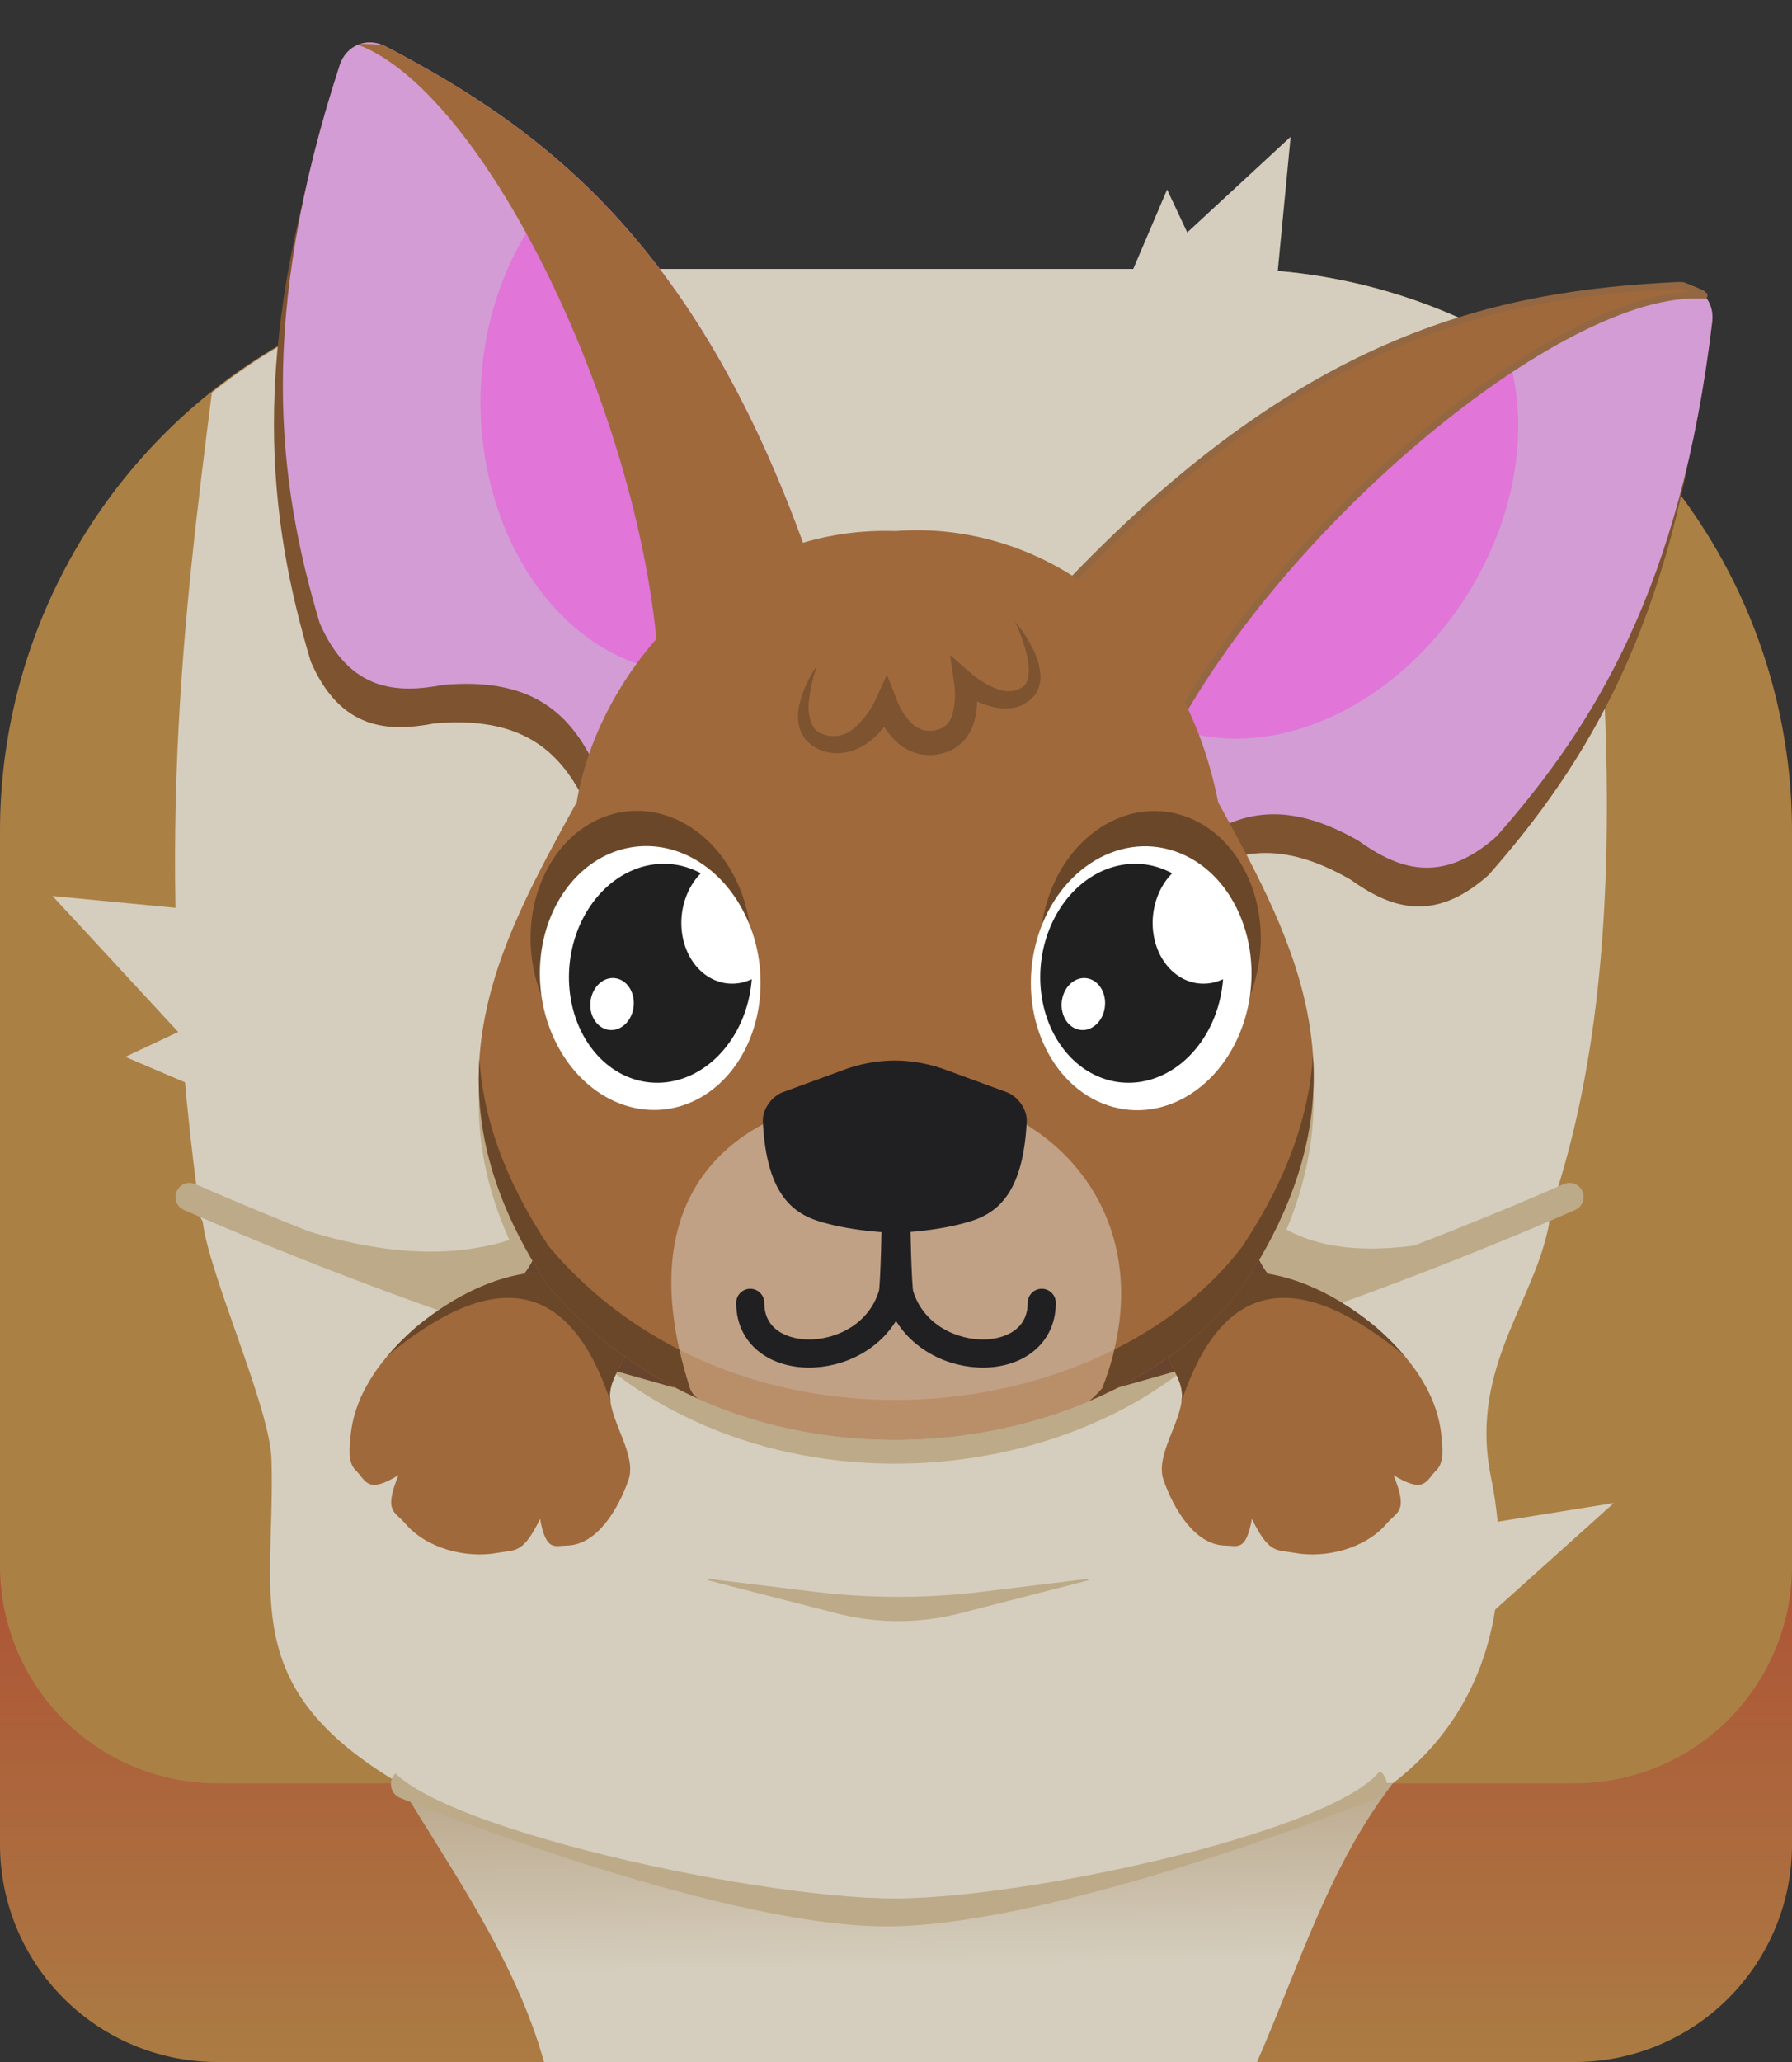 <?xml version="1.0" encoding="UTF-8" standalone="no"?>
<svg
   id="Layer_1"
   data-name="Layer 1"
   viewBox="0 0 300 345"
   version="1.1"
   sodipodi:docname="joey.svg"
   xml:space="preserve"
   inkscape:version="1.2 (dc2aedaf03, 2022-05-15)"
   xmlns:inkscape="http://www.inkscape.org/namespaces/inkscape"
   xmlns:sodipodi="http://sodipodi.sourceforge.net/DTD/sodipodi-0.dtd"
   xmlns:xlink="http://www.w3.org/1999/xlink"
   xmlns="http://www.w3.org/2000/svg"
   xmlns:svg="http://www.w3.org/2000/svg"><rect x="0" y="0" width="300" height="345" fill="#333333" stroke="none"/><sodipodi:namedview
     id="namedview14668"
     pagecolor="#505050"
     bordercolor="#ffffff"
     borderopacity="1"
     inkscape:showpageshadow="0"
     inkscape:pageopacity="0"
     inkscape:pagecheckerboard="1"
     inkscape:deskcolor="#505050"
     showgrid="false"
     inkscape:zoom="2.3193102"
     inkscape:cx="72.866491"
     inkscape:cy="191.86739"
     inkscape:window-width="1366"
     inkscape:window-height="705"
     inkscape:window-x="-8"
     inkscape:window-y="-8"
     inkscape:window-maximized="1"
     inkscape:current-layer="Layer_1" /><defs
     id="defs14585"><inkscape:path-effect
       effect="fillet_chamfer"
       id="path-effect5823"
       is_visible="true"
       lpeversion="1"
       nodesatellites_param="F,0,0,1,0,0,0,1 @ F,0,0,1,0,14.319,0,1 @ F,0,0,1,0,0,0,1 @ F,0,0,1,0,0,0,1 @ F,0,0,1,0,10.667,0,1 @ F,0,0,1,0,0,0,1"
       unit="px"
       method="auto"
       mode="F"
       radius="0"
       chamfer_steps="1"
       flexible="false"
       use_knot_distance="true"
       apply_no_radius="true"
       apply_with_radius="true"
       only_selected="false"
       hide_knots="false" /><inkscape:path-effect
       effect="mirror_symmetry"
       start_point="211.178,135.664"
       end_point="211.178,185.711"
       center_point="211.178,160.687"
       id="path-effect3000"
       is_visible="true"
       lpeversion="1.2"
       lpesatellites=""
       mode="vertical"
       discard_orig_path="false"
       fuse_paths="false"
       oposite_fuse="false"
       split_items="true"
       split_open="false"
       link_styles="false" /><inkscape:path-effect
       effect="mirror_symmetry"
       start_point="213.774,135.621"
       end_point="213.774,187.066"
       center_point="213.774,161.344"
       id="path-effect7151"
       is_visible="true"
       lpeversion="1.2"
       lpesatellites=""
       mode="vertical"
       discard_orig_path="false"
       fuse_paths="false"
       oposite_fuse="false"
       split_items="false"
       split_open="false"
       link_styles="false" /><linearGradient
       inkscape:collect="always"
       id="linearGradient30702"><stop
         style="stop-color:#bba88c;stop-opacity:1;"
         offset="0"
         id="stop30698" /><stop
         style="stop-color:#d5cebe;stop-opacity:1;"
         offset="0.663"
         id="stop30700" /></linearGradient><inkscape:path-effect
       effect="fillet_chamfer"
       id="path-effect28034"
       is_visible="true"
       lpeversion="1"
       nodesatellites_param="F,0,0,1,0,6.332,0,1 @ F,0,0,1,0,0,0,1 @ F,0,0,1,0,0,0,1 @ F,0,0,1,0,0,0,1 @ F,0,0,1,0,0,0,1"
       unit="px"
       method="auto"
       mode="F"
       radius="0"
       chamfer_steps="1"
       flexible="false"
       use_knot_distance="true"
       apply_no_radius="true"
       apply_with_radius="true"
       only_selected="false"
       hide_knots="false" /><inkscape:path-effect
       effect="fillet_chamfer"
       id="path-effect28030"
       is_visible="true"
       lpeversion="1"
       nodesatellites_param="F,0,0,1,0,6.332,0,1 @ F,0,0,1,0,0,0,1 @ F,0,0,1,0,0,0,1 @ F,0,0,1,0,0,0,1 @ F,0,0,1,0,0,0,1"
       unit="px"
       method="auto"
       mode="F"
       radius="0"
       chamfer_steps="1"
       flexible="false"
       use_knot_distance="true"
       apply_no_radius="true"
       apply_with_radius="true"
       only_selected="false"
       hide_knots="false" /><inkscape:path-effect
       effect="fillet_chamfer"
       id="path-effect28026"
       is_visible="true"
       lpeversion="1"
       nodesatellites_param="F,0,0,1,0,6.332,0,1 @ F,0,0,1,0,0,0,1 @ F,0,0,1,0,0,0,1 @ F,0,0,1,0,0,0,1 @ F,0,0,1,0,0,0,1"
       unit="px"
       method="auto"
       mode="F"
       radius="0"
       chamfer_steps="1"
       flexible="false"
       use_knot_distance="true"
       apply_no_radius="true"
       apply_with_radius="true"
       only_selected="false"
       hide_knots="false" /><inkscape:path-effect
       effect="fillet_chamfer"
       id="path-effect26973"
       is_visible="true"
       lpeversion="1"
       nodesatellites_param="F,0,0,1,0,6.332,0,1 @ F,0,0,1,0,0,0,1 @ F,0,0,1,0,0,0,1 @ F,0,0,1,0,0,0,1 @ F,0,0,1,0,0,0,1"
       unit="px"
       method="auto"
       mode="F"
       radius="0"
       chamfer_steps="1"
       flexible="false"
       use_knot_distance="true"
       apply_no_radius="true"
       apply_with_radius="true"
       only_selected="false"
       hide_knots="false" /><inkscape:path-effect
       effect="fillet_chamfer"
       id="path-effect25006"
       is_visible="true"
       lpeversion="1"
       nodesatellites_param="F,0,0,1,0,6.332,0,1 @ F,0,0,1,0,0,0,1 @ F,0,0,1,0,0,0,1 @ F,0,0,1,0,0,0,1 @ F,0,0,1,0,0,0,1"
       unit="px"
       method="auto"
       mode="F"
       radius="0"
       chamfer_steps="1"
       flexible="false"
       use_knot_distance="true"
       apply_no_radius="true"
       apply_with_radius="true"
       only_selected="false"
       hide_knots="false" /><inkscape:path-effect
       effect="fillet_chamfer"
       id="path-effect25000"
       is_visible="true"
       lpeversion="1"
       nodesatellites_param="F,0,0,1,0,6.332,0,1 @ F,0,0,1,0,0,0,1 @ F,0,0,1,0,0,0,1 @ F,0,0,1,0,0,0,1 @ F,0,0,1,0,0,0,1"
       unit="px"
       method="auto"
       mode="F"
       radius="0"
       chamfer_steps="1"
       flexible="false"
       use_knot_distance="true"
       apply_no_radius="true"
       apply_with_radius="true"
       only_selected="false"
       hide_knots="false" /><linearGradient
       id="linear-gradient"
       x1="150"
       y1="356.11"
       x2="150"
       y2="161.16"
       gradientUnits="userSpaceOnUse"><stop
         offset="0.01"
         stop-color="#f47e20"
         id="stop14580"
         style="stop-color:#ab8045;stop-opacity:1;" /><stop
         offset="0.69"
         stop-color="#ae402f"
         id="stop14582" /></linearGradient><linearGradient
       inkscape:collect="always"
       xlink:href="#linearGradient30702"
       id="linearGradient30704"
       x1="150"
       y1="298.381"
       x2="150.758"
       y2="345"
       gradientUnits="userSpaceOnUse" /></defs><path
     d="M263.62,345H36.38A36.38,36.38,0,0,1,0,308.62V259.14H300v49.48A36.38,36.38,0,0,1,263.62,345Z"
     fill="url(#linear-gradient)"
     id="path14587" /><path
     d="M205.94,45H94.06A94.06,94.06,0,0,0,0,139.06V262a36.38,36.38,0,0,0,36.38,36.38H263.62A36.38,36.38,0,0,0,300,262V139.06A94.06,94.06,0,0,0,205.94,45Z"
     fill="#f18221"
     id="path14591"
     style="fill:#ab8045;fill-opacity:1" /><path
     id="rect28687"
     style="opacity:1;fill:#d5cebe;fill-opacity:1;stroke:none;stroke-width:1.03;stroke-linecap:round;stroke-linejoin:round;stop-color:#000000;stop-opacity:1"
     class="UnoptimicedTransforms"
     d="M 94.061,45 C 72.749,45.062 52.091,52.36 35.469,65.697 30.647,103.674 25.705,144.012 33.003,199.363 c 0.559,4.242 -1.106,1.29 0.941,5.042 1.022,8.825 11.239,31.042 11.504,39.73 0.702,22.981 -5.942,38.07 21.387,54.246 H 233.164 c 19.81,-15.218 19.114,-38.218 16.459,-51.13 -3.565,-17.145 6.086,-28.065 9.177,-40.137 0.716,-2.797 0.422,-1.938 0.758,-4.566 14.491,-42.315 9.06,-94.836 4.945,-137.07 C 247.859,52.226 227.214,45.007 205.939,45 Z"
     sodipodi:nodetypes="ccscscccscccc" /><path
     id="path7056"
     style="opacity:1;fill:#bdaa88;fill-opacity:1;stroke:none;stroke-width:0.67;stroke-linecap:round;stop-color:#000000;stop-opacity:1"
     class="UnoptimicedTransforms"
     d="m 214.886,178.094 c -0.365,10.12 -3.501,21.013 -11.016,33.164 -21.767,30.875 -78.501,37.332 -107.738,0 -7.407,-11.978 -10.481,-22.731 -10.822,-32.729 -0.42,11.121 2.417,23.138 10.822,36.729 29.237,37.332 85.97,30.875 107.738,0 8.515,-13.769 11.41,-25.921 11.016,-37.164 z"
     transform="matrix(1.078,0,0,1,-11.774,4)" /><path
     id="rect40555"
     style="opacity:1;fill:#bdaa88;fill-opacity:1;stroke-width:1.82;stroke-linecap:round;stroke-linejoin:round;stop-color:#000000;stop-opacity:1"
     d="m 117.214,172.77 77.176,3.9 c 12.679,19.168 13.124,41.877 59.234,27.903 -65.481,37.48 -159.614,28.152 -207.743,-0.496 44.578,16.404 60.505,-8.105 71.333,-31.307 z"
     sodipodi:nodetypes="ccccc" /><path
     style="opacity:1;fill:none;fill-opacity:1;stroke:#bdaa88;stroke-width:4.732;stroke-linecap:round;stroke-linejoin:round;stroke-dasharray:none;stroke-opacity:1;stop-color:#000000;stop-opacity:1"
     d="m 31.745,200.273 c 0,0 75.399,33.669 115.502,33.669 40.103,0 115.502,-33.669 115.502,-33.669"
     id="path31099"
     sodipodi:nodetypes="cac" /><path
     id="rect29522"
     style="opacity:1;fill:url(#linearGradient30704);fill-opacity:1;stroke-width:1.13;stroke-linecap:round;stroke-linejoin:round;stop-color:#000000;stop-opacity:1.0"
     d="M 66.836,298.381 H 233.164 C 222.47,312.34 217.861,328.012 210.437,345 H 91.078 C 86.245,327.706 75.545,312.939 66.836,298.381 Z"
     sodipodi:nodetypes="ccccc" /><path
     style="opacity:1;fill:none;fill-opacity:1;stroke:#bdaa88;stroke-width:5.007;stroke-linecap:round;stroke-linejoin:round;stroke-dasharray:none;stroke-opacity:1;stop-color:#000000;stop-opacity:1"
     d="m 67.944,298.506 c 0,0 52.338,21.255 80.329,21.299 28.327,0.045 81.384,-21.299 81.384,-21.299"
     id="path33036"
     sodipodi:nodetypes="cac" /><path
     id="path33038"
     style="fill:#d5cebe;fill-opacity:1;fill-rule:evenodd;stroke-width:0.809"
     d="m 232.113,293.643 c -1e-5,10.8 -57.776,23.911 -82.168,23.995 -24.392,0.084 -85.238,-13.461 -85.616,-24.26 l 85.272,4.598 z"
     sodipodi:nodetypes="csccc" /><path
     id="rect33995"
     style="opacity:1;fill:#bdaa88;fill-opacity:1;stroke-width:2.621;stroke-linecap:round;stroke-linejoin:round;stop-color:#000000;stop-opacity:1"
     d="m 118.561,264.149 17.605,2.152 a 117.146,117.146 0 0 0 28.426,0 l 17.605,-2.152 v 0.267 l -21.486,5.515 a 41.556,41.556 -180 0 1 -20.664,0 l -21.486,-5.515 z"
     sodipodi:nodetypes="ccccccc"
     inkscape:path-effect="#path-effect5823"
     inkscape:original-d="m 118.56061,264.14884 31.81818,3.8892 31.81818,-3.8892 v 0.26738 l -31.81818,8.16728 -31.81818,-8.16728 z" /><path
     id="rect34516"
     style="opacity:1;fill:#d5cebe;fill-opacity:1;stroke-width:1.823;stroke-linecap:round;stroke-linejoin:round;stop-color:#000000;stop-opacity:1"
     d="m 8.796,149.915 38.264,3.673 -6.88,30.256 z"
     sodipodi:nodetypes="cccc" /><path
     id="path34657"
     style="opacity:1;fill:#d5cebe;fill-opacity:1;stroke-width:1.242;stroke-linecap:round;stroke-linejoin:round;stop-color:#000000;stop-opacity:1"
     d="m 20.984,176.828 25.205,-11.861 -4.689,20.619 z"
     sodipodi:nodetypes="cccc" /><path
     id="path34659"
     style="opacity:1;fill:#d5cebe;fill-opacity:1;stroke-width:1.46;stroke-linecap:round;stroke-linejoin:round;stop-color:#000000;stop-opacity:1"
     d="m 270.17,251.476 -37.448,6.012 12.75,16.16 z"
     sodipodi:nodetypes="cccc" /><path
     id="path39569"
     d="m 209.64,207.514 -22.519,24.657 39.906,-11.259 c -6.49,-2.834 -15.067,-3.615 -17.388,-13.397 z"
     style="fill:#68442e;fill-opacity:1;stroke-width:1.82;stroke-linecap:round;stroke-linejoin:round;stop-color:#000000" /><path
     id="path39571"
     d="m 208.174,212.813 c 8.112,-0.088 16.166,4.215 22.247,9.302 5.288,4.606 10.085,10.648 10.857,17.843 0.181,2.046 0.624,4.635 -0.836,6.057 -1.718,1.673 -1.863,4.054 -7.151,0.794 2.527,6.222 0.625,6.011 -1.132,8.092 -3.49,4.134 -10.15,5.9 -15.469,4.912 -2.983,-0.554 -4.225,0.22 -7.109,-5.687 -0.991,5.499 -2.4,4.502 -4.516,4.462 -4.998,-0.094 -8.569,-6.081 -10.266,-10.933 -1.467,-4.17 2.948,-9.575 3.08,-14.017 0.123,-4.12 -4.624,-7.521 -3.018,-11.315 1.918,-4.587 5.887,-8.588 10.979,-9.278 0.771,-0.133 1.552,-0.208 2.333,-0.233 z"
     style="fill:#9f693c;fill-opacity:1;stroke-width:2.12;stroke-linecap:round;stroke-linejoin:round;stop-color:#000000" /><path
     id="path39575"
     d="m 208.174,212.814 c 8.112,-0.088 16.165,4.214 22.246,9.301 1.628,1.418 3.209,2.974 4.641,4.656 -17.102,-14.087 -30.141,-13.657 -37.258,7.727 0.041,-0.29 0.068,-0.577 0.076,-0.859 0.123,-4.12 -4.623,-7.521 -3.018,-11.314 1.918,-4.587 5.886,-8.587 10.979,-9.277 0.771,-0.133 1.552,-0.207 2.334,-0.232 z"
     style="fill:#6b4729;fill-opacity:1;stroke-width:1.82;stroke-linecap:round;stroke-linejoin:round;stop-color:#000000" /><path
     id="path34661"
     style="opacity:1;fill:#d5cebe;fill-opacity:1;stroke-width:1.823;stroke-linecap:round;stroke-linejoin:round;stop-color:#000000;stop-opacity:1"
     d="m 216.068,22.881 -3.673,38.264 -30.256,-6.88 z"
     sodipodi:nodetypes="cccc" /><path
     id="path34663"
     style="opacity:1;fill:#d5cebe;fill-opacity:1;stroke-width:1.242;stroke-linecap:round;stroke-linejoin:round;stop-color:#000000;stop-opacity:1"
     d="m 195.385,31.719 11.861,25.205 -20.619,-4.689 z"
     sodipodi:nodetypes="cccc" /><path
     id="rect39500"
     style="fill:#68442e;fill-opacity:1;stroke-width:1.82;stroke-linecap:round;stroke-linejoin:round;stop-color:#000000"
     d="m 90.36,207.514 22.519,24.657 -39.906,-11.259 c 6.49,-2.834 15.067,-3.615 17.388,-13.397 z"
     sodipodi:nodetypes="cccc" /><path
     id="rect39121"
     style="fill:#9f693c;fill-opacity:1;stroke-width:2.12;stroke-linecap:round;stroke-linejoin:round;stop-color:#000000"
     inkscape:transform-center-x="8.7544897"
     inkscape:transform-center-y="22.750954"
     d="m 91.826,212.813 c -8.112,-0.088 -16.166,4.215 -22.247,9.302 -5.288,4.606 -10.085,10.648 -10.857,17.843 -0.181,2.046 -0.624,4.635 0.836,6.057 1.718,1.673 1.863,4.054 7.151,0.794 -2.527,6.222 -0.625,6.011 1.132,8.092 3.49,4.134 10.15,5.9 15.469,4.912 2.983,-0.554 4.225,0.22 7.109,-5.687 0.991,5.499 2.4,4.502 4.516,4.462 4.998,-0.094 8.569,-6.081 10.266,-10.933 1.467,-4.17 -2.948,-9.575 -3.08,-14.017 -0.123,-4.12 4.624,-7.521 3.018,-11.315 -1.918,-4.587 -5.887,-8.588 -10.979,-9.278 -0.771,-0.133 -1.552,-0.208 -2.333,-0.233 z"
     sodipodi:nodetypes="cccacaacacsccc" /><path
     id="rect39503"
     style="fill:#6b4729;fill-opacity:1;stroke-width:1.82;stroke-linecap:round;stroke-linejoin:round;stop-color:#000000"
     d="m 91.826,212.814 c -8.112,-0.088 -16.165,4.214 -22.246,9.301 -1.628,1.418 -3.209,2.974 -4.641,4.656 17.102,-14.087 30.141,-13.657 37.258,7.727 -0.041,-0.29 -0.068,-0.577 -0.076,-0.859 -0.123,-4.12 4.623,-7.521 3.018,-11.314 -1.918,-4.587 -5.886,-8.587 -10.979,-9.277 -0.771,-0.133 -1.552,-0.207 -2.334,-0.232 z"
     sodipodi:nodetypes="ccccsccc" /><path
     id="rect24859"
     style="opacity:1;fill:#936741;fill-opacity:1.0;stroke-width:6.593;stroke-linecap:round;stop-color:#000000;stop-opacity:1.0"
     d="M 64.554,7.763 C 91.489,21.82 117.292,41.212 135.837,94.824 L 99.101,127.076 C 95.055,119.192 88.745,113.287 74.195,114.594 66.631,116.014 58.55,115.843 53.509,104.226 46.421,80.412 43.056,53.288 56.876,10.89 c 1.084,-3.325 4.578,-4.744 7.678,-3.126 z"
     sodipodi:nodetypes="cccccc"
     inkscape:path-effect="#path-effect25000"
     inkscape:original-d="M 58.909898,4.8934739 C 87.858324,19.284072 116.00028,37.47663 135.83669,94.823889 L 99.101406,127.07633 C 95.054886,119.19161 88.74506,113.2873 74.194547,114.59359 66.630902,116.01355 58.549813,115.84274 53.508923,104.22643 46.092191,79.308385 42.752385,50.766404 58.909898,4.8934739 Z" /><path
     id="path28016"
     style="fill:#936741;fill-opacity:1.0;stroke-width:6.593;stroke-linecap:round;stop-color:#000000;stop-opacity:1.0"
     d="m 280.985,47.741 c -30.347,1.46 -61.905,8.237 -101.231,49.123 l 19.815,44.688 c 6.981,-5.46 15.186,-8.172 27.846,-0.882 6.27,4.462 13.677,7.697 23.127,-0.733 16.425,-18.643 30.858,-41.853 36.101,-86.138 0.411,-3.473 -2.165,-6.227 -5.658,-6.059 z"
     sodipodi:nodetypes="cccccc"
     inkscape:path-effect="#path-effect28026"
     inkscape:original-d="m 287.31214,47.503428 c -32.31498,0.918268 -65.49291,5.626076 -107.55805,49.36067 l 19.81535,44.688392 c 6.98106,-5.45966 15.18578,-8.1721 27.84587,-0.88198 6.27012,4.46212 13.67733,7.69732 23.12653,-0.7325 17.1863,-19.50764 32.19216,-44.015252 36.7703,-92.434582 z" /><path
     id="path28018"
     style="fill:#7d5330;fill-opacity:1;stroke-width:6.593;stroke-linecap:round;stop-color:#000000;stop-opacity:1"
     d="m 279.63,54.221 c -30.347,1.46 -61.905,8.237 -101.231,49.123 l 19.815,44.688 c 6.981,-5.46 15.186,-8.172 27.846,-0.882 6.27,4.462 13.677,7.697 23.127,-0.733 16.425,-18.643 30.858,-41.853 36.101,-86.138 0.411,-3.473 -2.165,-6.227 -5.658,-6.059 z"
     sodipodi:nodetypes="cccccc"
     inkscape:path-effect="#path-effect28030"
     inkscape:original-d="m 285.95721,53.983307 c -32.31496,0.918271 -65.4929,5.626075 -107.55805,49.360663 l 19.81535,44.6884 c 6.98106,-5.45966 15.18579,-8.1721 27.84588,-0.88198 6.27013,4.46213 13.67733,7.69732 23.12653,-0.7325 17.18631,-19.50763 32.19216,-44.01525 36.77029,-92.434583 z" /><path
     id="path28020"
     style="fill:#d39cd5;fill-opacity:1.0;stroke-width:6.593;stroke-linecap:round;stop-color:#000000;stop-opacity:1.0"
     d="m 280.985,47.741 c -30.347,1.46 -61.905,8.237 -101.231,49.123 l 19.815,44.688 c 6.981,-5.46 15.186,-8.172 27.846,-0.882 6.27,4.462 13.677,7.697 23.127,-0.733 16.425,-18.643 30.858,-41.853 36.101,-86.138 0.411,-3.473 -2.165,-6.227 -5.658,-6.059 z"
     sodipodi:nodetypes="cccccc"
     inkscape:path-effect="#path-effect28034"
     inkscape:original-d="m 287.31214,47.503428 c -32.31498,0.918268 -65.49291,5.626076 -107.55805,49.36067 l 19.81535,44.688392 c 6.98106,-5.45966 15.18578,-8.1721 27.84587,-0.88198 6.27012,4.46212 13.67733,7.69732 23.12653,-0.7325 17.1863,-19.50764 32.19216,-44.015252 36.7703,-92.434582 z" /><path
     id="ellipse28431"
     style="fill:#e175d8;fill-opacity:1.0;fill-rule:evenodd;stroke-width:1.129"
     d="M 237.968 -90.816 C 223.254 -74.762 210.832 -52.37 203.589 -15.67 L 222.389 -3.29 A 45.445 35.391 90 0 0 225.052 -3.065 A 45.445 35.391 90 0 0 260.444 -48.51 A 45.445 35.391 90 0 0 237.968 -90.816 z "
     transform="rotate(32.72)" /><path
     id="path28022"
     style="fill:#9f693c;fill-rule:evenodd;stroke:#936741;stroke-width:1.132;stroke-linecap:round;stroke-linejoin:round;stroke-dasharray:none;stroke-opacity:1;fill-opacity:1"
     d="m 284.917,49.094 c 0.126,0.112 0.263,0.21 0.377,0.334 -23.87,-1.79 -74.085,40.408 -91.843,78.326 L 179.754,96.864 c 39.325,-40.886 70.884,-47.664 101.231,-49.123 0.274,-0.013 0.53,0.021 0.791,0.043 1.093,0.427 2.144,0.863 3.141,1.31 z" /><path
     id="path26969"
     style="opacity:1;fill:#7d5330;fill-opacity:1;stroke-width:6.593;stroke-linecap:round;stop-color:#000000;stop-opacity:1"
     d="M 63.065,14.214 C 90,28.271 115.804,47.662 134.348,101.274 l -36.735,32.252 c -4.047,-7.885 -10.356,-13.789 -24.907,-12.483 -7.564,1.42 -15.645,1.249 -20.686,-10.367 -7.088,-23.814 -10.453,-50.938 3.367,-93.337 1.084,-3.325 4.578,-4.744 7.678,-3.126 z"
     sodipodi:nodetypes="cccccc"
     inkscape:path-effect="#path-effect26973"
     inkscape:original-d="M 57.421324,11.343963 C 86.36975,25.73456 114.51171,43.927118 134.34812,101.27437 L 97.612836,133.52682 C 93.566312,125.6421 87.256486,119.73779 72.705973,121.04408 65.142328,122.46404 57.061239,122.29323 52.020349,110.67692 44.603617,85.758873 41.263811,57.216892 57.421324,11.343963 Z" /><path
     id="path25002"
     style="opacity:1;fill:#d39cd5;fill-opacity:1.0;stroke-width:6.593;stroke-linecap:round;stop-color:#000000;stop-opacity:1.0"
     d="M 64.554,7.763 C 91.489,21.82 117.292,41.212 135.837,94.824 L 99.101,127.076 C 95.055,119.192 88.745,113.287 74.195,114.594 66.631,116.014 58.55,115.843 53.509,104.226 46.421,80.412 43.056,53.288 56.876,10.89 c 1.084,-3.325 4.578,-4.744 7.678,-3.126 z"
     sodipodi:nodetypes="cccccc"
     inkscape:path-effect="#path-effect25006"
     inkscape:original-d="M 58.909898,4.8934739 C 87.858324,19.284072 116.00028,37.47663 135.83669,94.823889 L 99.101406,127.07633 C 95.054886,119.19161 88.74506,113.2873 74.194547,114.59359 66.630902,116.01355 58.549813,115.84274 53.508923,104.22643 46.092191,79.308385 42.752385,50.766404 58.909898,4.8934739 Z" /><path
     id="path28360"
     style="fill:#ea60da;fill-opacity:0.642;fill-rule:evenodd;stroke-width:1.129"
     d="M 96.301 29.373 A 35.391 45.445 0 0 0 80.434 67.162 A 35.391 45.445 0 0 0 115.602 112.588 L 135.836 94.824 C 124.798 62.914 111.19 43.128 96.301 29.373 z " /><path
     id="rect15900"
     style="opacity:1;fill:#9f693c;fill-opacity:1;stroke:none;stroke-width:0.67;stroke-linecap:round;stop-color:#000000;stop-opacity:1"
     class="UnoptimicedTransforms"
     d="m 150,88.847 c -27.489,-0.993 -46.289,24.14 -49.519,45.372 -12.315,24.184 -24.812,47.954 -4.351,81.039 29.237,37.332 85.971,30.875 107.738,0 20.461,-33.085 8.547,-56.855 -3.769,-81.039 C 194.128,101.593 170.67,87.119 150,88.847 Z"
     transform="matrix(1.078,0,0,1,-11.774,0)"
     sodipodi:nodetypes="cccccc" /><path
     id="path26407"
     style="opacity:1;fill:#9f693c;fill-rule:evenodd;stroke:none;stroke-width:1.132;stroke-linecap:round;stroke-linejoin:round;stroke-dasharray:none;stroke-opacity:1;fill-opacity:1"
     d="M 60.417,7.342 C 60.256,7.391 60.09,7.422 59.935,7.487 82.353,15.876 110.232,75.247 110.444,117.117 L 135.837,94.824 C 117.293,41.212 91.489,21.82 64.554,7.764 64.311,7.637 64.064,7.561 63.817,7.471 62.646,7.4 61.509,7.355 60.417,7.342 Z" /><path
     id="rect19547"
     style="opacity:1;fill:#c1a185;stroke-width:0.294;stroke-linecap:round;stop-color:#000000;fill-opacity:1;stop-opacity:1"
     d="M 152.334 182.652 C 151.561 182.639 150.782 182.649 150 182.68 C 124.856 183.667 104.349 197.639 115.5 232.246 C 115.725 232.945 116.219 233.502 116.826 234 C 137.871 243.457 162.635 242.74 182.34 234.391 C 183.142 233.715 183.873 233.003 184.5 232.246 C 195.522 204.195 176.299 183.053 152.334 182.652 z " /><path
     d="m 174.401,217.986 c 0,11.782 -20.094,11.258 -23.813,-1.407 C 150.209,215.287 150,203.081 150,201.538 c 0,1.507 -0.199,13.682 -0.561,14.949 -3.648,12.758 -23.84,13.305 -23.84,1.499"
     stroke="#414042"
     stroke-width="4.708"
     id="path62641"
     style="fill:none;stroke:#202023;stroke-linecap:round;stroke-miterlimit:10;stroke-opacity:1"
     sodipodi:nodetypes="cscsc" /><path
     id="path19513"
     style="opacity:1;fill:#202023;fill-opacity:1;stroke-width:0.351;stroke-linecap:round;stop-color:#000000;stop-opacity:1"
     class="UnoptimicedTransforms"
     d="m 149.797,173.439 a 24.973,24.973 0 0 0 -8.428,1.518 l -10.279,3.77 c -1.901,0.697 -3.478,2.905 -3.379,4.928 0.554,11.27 4.382,15.067 9.195,16.613 3.43,1.102 8.156,1.837 12.891,2.006 4.735,-0.169 9.461,-0.904 12.891,-2.006 4.814,-1.547 8.641,-5.344 9.195,-16.613 0.099,-2.022 -1.477,-4.23 -3.379,-4.928 l -10.279,-3.77 a 24.973,24.973 0 0 0 -8.428,-1.518 z"
     transform="translate(0,4)" /><ellipse
     cx="227.082"
     cy="88.009"
     fill="#15141a"
     id="circle2046"
     style="fill:#6b4729;fill-opacity:1;stroke-width:0.554"
     transform="matrix(0.947,0.32,-0.255,0.967,0,0)"
     rx="18.58"
     ry="21.984" /><ellipse
     cx="227.082"
     cy="94.113"
     fill="#ffffff"
     id="circle2050"
     style="stroke-width:0.554"
     transform="matrix(0.947,0.32,-0.255,0.967,0,0)"
     rx="18.58"
     ry="21.984" /><path
     d="m 204.75,163.83 a 8.794,10.544 5.652 0 1 -8.517,-17.719 16.131,19.342 5.652 0 0 -2.06,-0.896 15.3,18.345 5.652 1 0 10.58,18.608 z m -24.49,8.347 a 3.632,4.355 5.652 1 1 4.571,-3.009 3.625,4.347 5.652 0 1 -4.571,3.009 z"
     fill="#15141a"
     id="path2056"
     style="stroke-width:0.728;fill:#202020;fill-opacity:1" /><path
     id="path3059"
     d="m 89.694,163.68 a 22.105,18.436 84.348 0 0 23.211,15.314 22.105,18.436 84.348 0 0 11.996,-27.2 22.105,18.436 84.348 0 0 -23.211,-15.314 22.105,18.436 84.348 0 0 -11.996,27.2 z"
     style="fill:#6b4729;fill-opacity:1;stroke-width:0.554"
     fill="#15141a" /><path
     id="path3061"
     d="m 91.25,169.581 a 22.105,18.436 84.348 0 0 23.211,15.314 22.105,18.436 84.348 0 0 11.996,-27.2 22.105,18.436 84.348 0 0 -23.211,-15.314 22.105,18.436 84.348 0 0 -11.996,27.2 z"
     style="stroke-width:0.554"
     fill="#ffffff" /><path
     id="path3063"
     d="m 125.85,163.83 a 8.794,10.544 5.652 0 1 -8.517,-17.719 16.131,19.342 5.652 0 0 -2.06,-0.896 15.3,18.345 5.652 1 0 10.58,18.608 z m -24.49,8.347 a 3.632,4.355 5.652 1 1 4.571,-3.009 3.625,4.347 5.652 0 1 -4.571,3.009 z"
     style="fill:#202020;fill-opacity:1;stroke-width:0.728"
     fill="#15141a" /><path
     d="m 136.827,111.31 a 24.469,24.469 0 0 0 -1.474,6.763 c 0,2.259 0.636,4.288 2.421,4.761 a 5.072,5.072 0 0 0 5.167,-0.96 14.148,14.148 0 0 0 3.679,-4.923 l 1.867,-4.058 1.677,4.301 a 10.618,10.618 0 0 0 2.705,4.058 4.261,4.261 0 0 0 3.882,0.893 3.449,3.449 0 0 0 2.705,-2.705 12.539,12.539 0 0 0 0.284,-5.099 l -0.69,-4.734 3.517,3.057 a 14.879,14.879 0 0 0 4.612,2.705 4.951,4.951 0 0 0 2.354,0.243 3.625,3.625 0 0 0 1.948,-0.906 c 0.92,-0.987 0.92,-3.097 0.46,-4.964 a 28.554,28.554 0 0 0 -2.015,-5.722 21.709,21.709 0 0 1 3.327,5.289 10.929,10.929 0 0 1 0.879,3.179 5.41,5.41 0 0 1 -0.785,3.652 6.046,6.046 0 0 1 -3.206,2.178 7.994,7.994 0 0 1 -3.706,0 15.623,15.623 0 0 1 -6.168,-2.949 l 2.895,-1.731 a 17.584,17.584 0 0 1 0.392,3.409 11.714,11.714 0 0 1 -0.419,3.503 8.21,8.21 0 0 1 -1.867,3.463 7.399,7.399 0 0 1 -3.557,2.056 8.116,8.116 0 0 1 -7.439,-1.785 11.808,11.808 0 0 1 -2.313,-2.8 13.621,13.621 0 0 1 -1.434,-3.219 l 3.544,0.257 a 19.018,19.018 0 0 1 -2.218,3.3 13.905,13.905 0 0 1 -2.949,2.705 8.887,8.887 0 0 1 -4.058,1.461 7.953,7.953 0 0 1 -2.191,-0.095 c -0.352,-0.081 -0.69,-0.203 -1.028,-0.311 a 4.274,4.274 0 0 1 -0.987,-0.446 6.763,6.763 0 0 1 -0.933,-0.595 l -0.825,-0.785 a 6.208,6.208 0 0 1 -1.028,-1.961 8.251,8.251 0 0 1 0,-3.977 18.707,18.707 0 0 1 2.976,-6.506 z"
     fill="#6b6b87"
     id="path7799"
     style="stroke-width:1.353;fill:#7d5330;fill-opacity:1" /><path
     id="path1866"
     style="opacity:1;fill:#6b4729;fill-opacity:1;stroke:none;stroke-width:0.67;stroke-linecap:round;stop-color:#000000;stop-opacity:1"
     class="UnoptimicedTransforms"
     d="M 119.318 234 C 119.177 233.876 119.043 233.746 118.918 233.613 C 118.792 233.48 118.675 233.344 118.57 233.199 C 118.464 233.055 118.37 232.902 118.289 232.744 C 118.208 232.586 118.14 232.421 118.088 232.246 C 117.764 231.165 117.47 230.104 117.203 229.062 C 116.937 228.021 116.697 227 116.486 225.998 C 116.474 225.944 116.468 225.893 116.457 225.84 C 108.92 221.706 101.972 216.003 96.132 208.516 C 89.123 197.138 85.983 186.859 85.377 177.283 C 84.69 188.753 87.412 201.158 96.132 215.258 C 102.705 223.651 110.675 229.813 119.318 234 z "
     transform="matrix(1.078,0,0,1,-11.774,0)" /><path
     id="path2532"
     style="opacity:1;fill:#b98f6a;fill-opacity:1;stroke:none;stroke-width:0.67;stroke-linecap:round;stop-color:#000000;stop-opacity:1"
     class="UnoptimicedTransforms"
     d="M 180.105 234.389 C 180.476 234.051 180.832 233.706 181.167 233.35 C 181.502 232.993 181.817 232.625 182.107 232.246 C 182.427 231.37 182.719 230.499 182.984 229.637 C 183.25 228.774 183.489 227.918 183.702 227.07 C 183.81 226.639 183.893 226.216 183.988 225.789 C 164.294 236.419 137.95 237.628 116.457 225.84 C 116.468 225.893 116.474 225.944 116.486 225.998 C 116.697 227 116.937 228.021 117.203 229.062 C 117.47 230.104 117.764 231.165 118.088 232.246 C 118.14 232.421 118.208 232.586 118.289 232.744 C 118.37 232.902 118.464 233.055 118.57 233.199 C 118.675 233.344 118.792 233.48 118.918 233.613 C 119.043 233.746 119.177 233.876 119.318 234 C 119.343 234.012 119.368 234.023 119.392 234.035 C 120.045 234.35 120.702 234.653 121.362 234.945 C 121.909 235.188 122.456 235.423 123.008 235.65 C 123.011 235.652 123.014 235.653 123.017 235.654 C 123.697 235.934 124.381 236.2 125.068 236.457 C 125.633 236.668 126.199 236.873 126.768 237.068 C 126.774 237.07 126.78 237.072 126.786 237.074 C 127.45 237.302 128.117 237.518 128.787 237.725 C 129.377 237.907 129.969 238.084 130.563 238.25 C 131.22 238.434 131.88 238.607 132.541 238.771 C 132.549 238.773 132.557 238.775 132.565 238.777 C 133.19 238.932 133.817 239.077 134.444 239.215 C 135.105 239.36 135.767 239.496 136.43 239.621 C 137.054 239.739 137.68 239.848 138.306 239.949 C 138.909 240.047 139.513 240.135 140.118 240.217 C 140.194 240.227 140.27 240.24 140.346 240.25 C 140.979 240.334 141.613 240.406 142.247 240.473 C 142.301 240.478 142.355 240.483 142.409 240.488 C 143.665 240.617 144.924 240.716 146.181 240.779 C 146.25 240.783 146.319 240.784 146.388 240.787 C 147.628 240.846 148.868 240.875 150.105 240.871 C 150.18 240.871 150.255 240.87 150.329 240.869 C 151.567 240.862 152.802 240.825 154.034 240.756 C 154.091 240.753 154.148 240.747 154.206 240.744 C 155.458 240.671 156.706 240.569 157.948 240.434 C 157.981 240.43 158.014 240.426 158.047 240.422 C 159.304 240.283 160.556 240.112 161.799 239.91 C 161.833 239.905 161.866 239.898 161.9 239.893 C 163.141 239.689 164.375 239.455 165.599 239.189 C 165.633 239.182 165.666 239.173 165.7 239.166 C 166.925 238.899 168.139 238.602 169.343 238.273 C 169.37 238.266 169.398 238.258 169.426 238.25 C 170.641 237.917 171.845 237.554 173.034 237.16 C 173.041 237.158 173.047 237.156 173.054 237.154 C 174.258 236.755 175.448 236.325 176.622 235.865 C 177.793 235.406 178.948 234.917 180.085 234.398 C 180.092 234.395 180.098 234.392 180.105 234.389 z "
     transform="matrix(1.078,0,0,1,-11.774,0)" /><path
     id="path2530"
     style="opacity:1;fill:#6b4729;fill-opacity:1;stroke:none;stroke-width:0.67;stroke-linecap:round;stop-color:#000000;stop-opacity:1"
     class="UnoptimicedTransforms"
     d="M 214.82 176.576 C 214.233 186.353 211.051 196.857 203.87 208.516 C 198.851 215.663 191.959 221.487 183.988 225.789 C 183.893 226.216 183.81 226.639 183.702 227.07 C 183.489 227.918 183.25 228.774 182.984 229.637 C 182.719 230.499 182.427 231.37 182.107 232.246 C 181.817 232.625 181.502 232.993 181.167 233.35 C 180.832 233.706 180.476 234.051 180.105 234.389 C 189.725 229.995 198.052 223.509 203.87 215.258 C 212.768 200.868 215.539 188.242 214.82 176.576 z "
     transform="matrix(1.078,0,0,1,-11.774,0)" /></svg>

